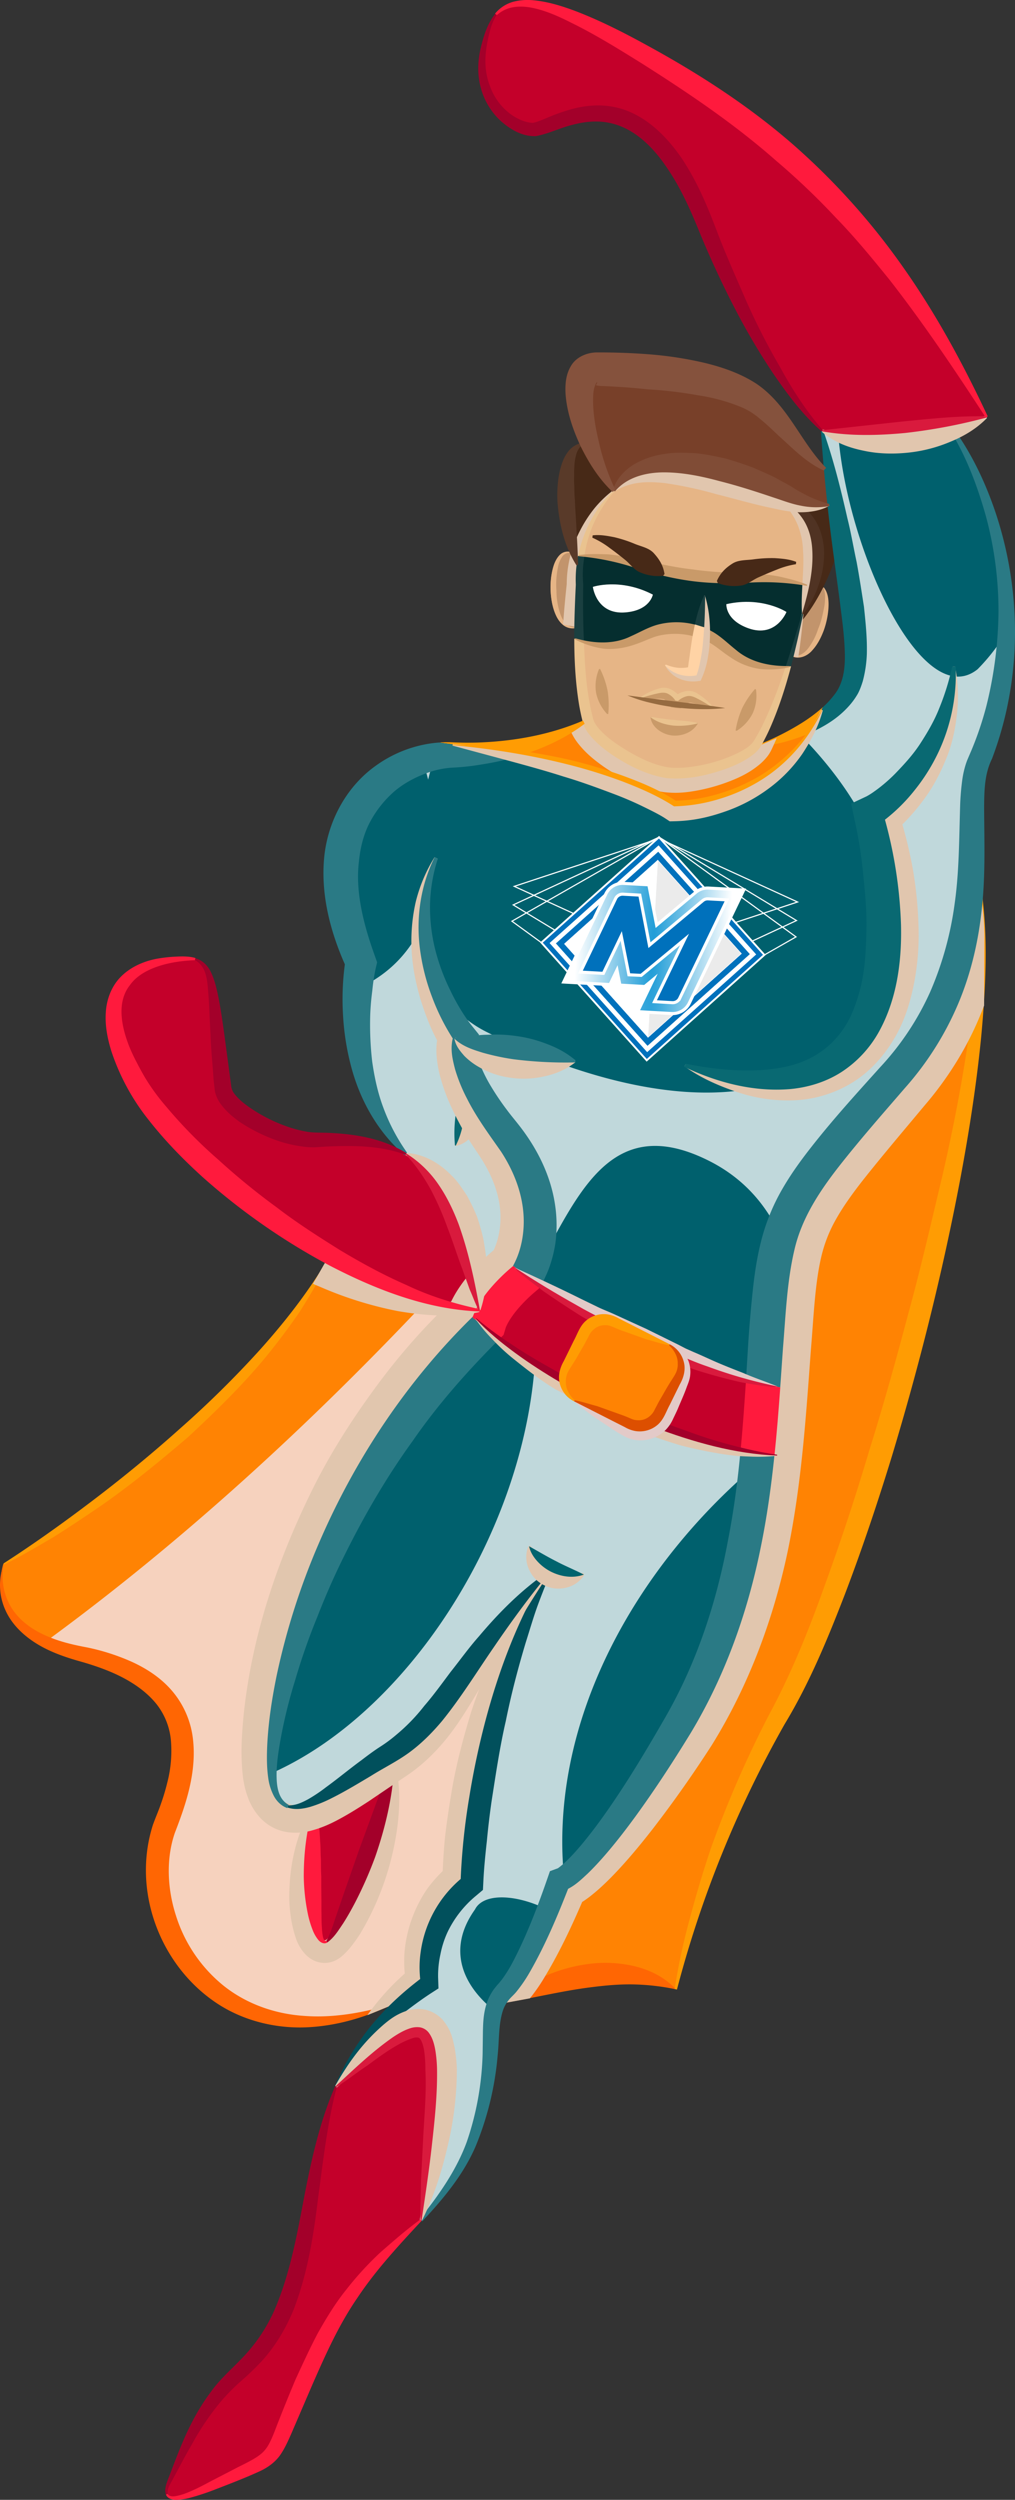 <svg xmlns="http://www.w3.org/2000/svg" xmlns:xlink="http://www.w3.org/1999/xlink" viewBox="0 0 986.76 2428.07"><rect x="0" y="0" width="986.76" height="2428.07" fill="#333333" stroke="none"/><defs><style>.cls-1{isolation:isolate;}.cls-2{fill:#c2946c;}.cls-3{fill:#472917;}.cls-4{fill:#052e2f;}.cls-5{fill:#784029;}.cls-41,.cls-6{fill:#fff;}.cls-7{fill:#e6b586;}.cls-8{fill:#ff8303;}.cls-9{fill:#f6d2be;}.cls-12,.cls-15,.cls-22,.cls-9{mix-blend-mode:multiply;}.cls-10{fill:#c4002a;}.cls-11{fill:#00606d;}.cls-12{fill:#c0d8db;}.cls-13{fill:#096972;}.cls-14{fill:#ff9c03;}.cls-16,.cls-22{fill:#e1c6ae;}.cls-17{fill:#a3002a;}.cls-18{fill:#ff1a3d;}.cls-19{fill:#ff6603;}.cls-20{fill:#c99a69;}.cls-21{fill:#eac38f;}.cls-23{fill:#1a3f40;}.cls-24{fill:#503323;}.cls-25{fill:#593a29;}.cls-26{fill:#ffd3a5;}.cls-27{fill:#966b40;}.cls-28{fill:#2a7a85;}.cls-29{fill:#01505c;}.cls-30{fill:#01646e;}.cls-31{fill:#d91a3d;}.cls-32{fill:#e3cac8;}.cls-33{fill:#804c36;}.cls-34{fill:#85523d;}.cls-35{fill:#dd4f00;}.cls-36,.cls-38,.cls-39{fill:none;stroke-miterlimit:22.93;}.cls-36,.cls-37,.cls-38,.cls-39,.cls-40,.cls-41,.cls-42,.cls-43,.cls-44{stroke:#fff;}.cls-36{stroke-width:1.11px;}.cls-37,.cls-40,.cls-44{fill:#0071bc;}.cls-37,.cls-40,.cls-41,.cls-42,.cls-43,.cls-44{stroke-miterlimit:10;}.cls-37{stroke-width:0.65px;}.cls-37,.cls-41,.cls-42{fill-rule:evenodd;}.cls-38{stroke-width:1.85px;}.cls-39{stroke-width:5.56px;}.cls-40,.cls-41,.cls-42{stroke-width:0.32px;}.cls-42{fill:#ebebeb;}.cls-43,.cls-44{stroke-width:3px;}.cls-43{fill:url(#radial-gradient);}</style><radialGradient id="radial-gradient" cx="861.48" cy="987.46" r="74.28" gradientTransform="translate(545.39 -8919.62) rotate(3.16) scale(1 10)" gradientUnits="userSpaceOnUse"><stop offset="0" stop-color="#1e9cd7"/><stop offset="1" stop-color="#fff"/></radialGradient></defs><title>meganicotine-hero-pose-1</title><g class="cls-1"><g id="Layer_1" data-name="Layer 1"><path class="cls-2" d="M1004.61,670.72c8.18-9.43,15.8-21.37,22.16-34.1,13.41,15.12-5.34,76-29.89,66.84,2.5-9.78,5-20.58,7.61-32.62Z" transform="translate(-226.62 -65.96)"/><path class="cls-2" d="M785.27,675.83c-30.91,4.9-30.12-81.25-4.2-73.3a86.44,86.44,0,0,0,6.25,12.27,100.42,100.42,0,0,0-.69,19C785.84,649.59,785.38,663.45,785.27,675.83Z" transform="translate(-226.62 -65.96)"/><path class="cls-3" d="M1026.77,636.62c-6.36,12.73-14,24.67-22.16,34.1.57-2.72,1.14-5.56,1.7-8.4a269.05,269.05,0,0,0,7.16-27.28c8.41-38.87,3.41-67.74-28.75-85.35,2.39.91,4.88,1.7,7.16,2.5,16.36,5.57,29.66,6.13,40.23,4.2,2.16,18.64,4.43,35.68,6.59,51.26A197,197,0,0,1,1026.77,636.62Z" transform="translate(-226.62 -65.96)"/><path class="cls-3" d="M781.07,602.53c-17.5-40.22-16.14-100.46,11.13-105.69,8.41,18.41,19.67,35.46,30.8,45.8a119.42,119.42,0,0,0-34.09,63.07c-.68,3.19-1.25,6.25-1.59,9.09A86.44,86.44,0,0,1,781.07,602.53Z" transform="translate(-226.62 -65.96)"/><path class="cls-4" d="M803,636s3.29,27.28,31.82,24.77c23.87-2,26.48-17.27,26.48-17.27C829.48,627,803,636,803,636Zm151.15,40.23c26.93,9.65,37.05-15.8,37.05-15.8s-23.3-15.46-58.42-7.61C932.78,652.77,931.53,668.11,954.15,676.18Zm-169,10.23c0-3.42,0-6.94.11-10.58.11-12.38.57-26.24,1.36-42.05a100.42,100.42,0,0,1,.69-19c.34-2.84.91-5.9,1.59-9.09,38.3,3.19,53.86,11.93,82.39,18.53a264.62,264.62,0,0,0,26.94,4.89c.22,0,.45.11.67.11,48.65,6.14,63.54-3.29,111.72,5.23l2.84.57a269.05,269.05,0,0,1-7.16,27.28c-.56,2.84-1.13,5.68-1.7,8.4l-.12.12c-2.61,12-5.11,22.84-7.61,32.62-.91,3.52-1.82,6.92-2.61,10.11l-.69-.11c-52.28.78-54.43-25.81-83.87-37.28a67.6,67.6,0,0,0-16.36-4.1c-.23,0-.46-.11-.68-.11-46.37-5.57-49.21,30.8-107.4,14.44Z" transform="translate(-226.62 -65.96)"/><path class="cls-5" d="M1028.36,521.62q1.71,18.23,3.75,34.77c-10.57,1.93-23.87,1.37-40.23-4.2-2.28-.8-4.77-1.59-7.16-2.5C932.1,531.39,854.82,504,823,542.64c-11.13-10.34-22.39-27.39-30.8-45.8-18.18-39.78-22.84-85.91,16.25-85.46,57.28.57,135.7,6.25,168.77,44.32,20.8,23.87,33.75,50.12,50.8,65.92Z" transform="translate(-226.62 -65.96)"/><path class="cls-6" d="M991.2,660.38s-10.12,25.45-37.05,15.8c-22.62-8.07-21.37-23.41-21.37-23.41C967.9,644.92,991.2,660.38,991.2,660.38Z" transform="translate(-226.62 -65.96)"/><path class="cls-6" d="M803,636s26.48-9,58.3,7.5c0,0-2.61,15.23-26.48,17.27C806.29,663.23,803,636,803,636Z" transform="translate(-226.62 -65.96)"/><path class="cls-7" d="M793.68,767.44c-4-15.68-8.3-38.19-8.52-81h.11c58.19,16.36,61-20,107.4-14.44.22,0,.45.11.68.11a67.6,67.6,0,0,1,16.36,4.1c29.44,11.47,31.59,38.06,83.87,37.28l.69.11c-11.14,41.36-21,61.94-28.87,76.14-10.57,19-63.3,34.55-91.26,30.91S799,788.46,793.68,767.44Z" transform="translate(-226.62 -65.96)"/><path class="cls-7" d="M1010.63,634.47c-48.18-8.52-63.07.91-111.72-5.23-.22,0-.45-.11-.67-.11a264.62,264.62,0,0,1-26.94-4.89c-28.53-6.6-44.09-15.34-82.39-18.53A119.42,119.42,0,0,1,823,542.64c31.82-38.64,109.1-11.25,161.72,7.05,32.16,17.61,37.16,46.48,28.75,85.35Z" transform="translate(-226.62 -65.96)"/><path class="cls-8" d="M888.58,1384.19a25.48,25.48,0,0,1-.46,22l-17.39,34.89a25.17,25.17,0,0,1-9.2,10.23h-.12a25.47,25.47,0,0,1-24.88,1.25l-52.17-26.15a24.69,24.69,0,0,1-13.75-18.74,25.49,25.49,0,0,1,2.39-15.46l17.38-34.88a25.36,25.36,0,0,1,14.78-12.73,25.67,25.67,0,0,1,19.43,1.36l52.17,26.14A25.88,25.88,0,0,1,888.58,1384.19Z" transform="translate(-226.62 -65.96)"/><path class="cls-8" d="M881.53,848.58S819,803.69,666.06,789.37c76.48,3.18,127.62-21.93,127.62-21.93,5.34,21,52.51,49.66,80.46,53.18s80.69-11.93,91.26-30.91c0,0,35.35-13.18,59.78-34.09C979.83,850.62,881.53,848.58,881.53,848.58Z" transform="translate(-226.62 -65.96)"/><path class="cls-8" d="M975.74,1479c2.39-22.61,4-44.77,5.57-66.13,1.14-16.83,2.16-33.31,3.41-49.1,8.52-114.78,12.61-121,120.92-245.36,54.55-62.62,69.78-129.22,73.76-185.48,27.27,190-105.58,659.15-185.82,796.09s-110.46,269.12-110.46,269.12c-68.07-39-162.52,10.79-166.83,13.07a31.64,31.64,0,0,1,6.13-7.73c23.42-22.38,54.1-104.55,54.1-104.55s31.82-10.68,114.67-144.45C948,1662.74,966.76,1567.05,975.74,1479Z" transform="translate(-226.62 -65.96)"/><path class="cls-8" d="M688.67,1346.47c-178.42,174.1-211.61,403.78-198.77,452.64,6.25,24.1,21.82,26.48,42.73,18.87-21,71.94-3,142,11.14,134s61.83-94.55,65-176.26c55.23-31.82,74.32-91.27,149-181.27C680.26,1723.31,676.06,1892,676.06,1892c-48.87,41.25-39.66,96.93-39.66,96.93a304.83,304.83,0,0,0-27.62,23.19c-175.24,69.66-258-85.58-221.16-175.81S398.53,1694,303,1671.71s-73.18-86.58-73.18-86.58,223-139.56,314-293.44c49.44,26.81,101.49,45.22,148.31,46.93A46.54,46.54,0,0,0,688.67,1346.47Z" transform="translate(-226.62 -65.96)"/><path class="cls-9" d="M608.78,1775.71c-3.18,81.71-51,168.3-65,176.26s-32.16-62-11.14-134c-20.91,7.61-36.48,5.23-42.73-18.87-12.84-48.86,20.35-278.54,198.77-452.64a46.54,46.54,0,0,1,3.41-7.85,248.65,248.65,0,0,1-52.11-8c-112.49,119.12-236,232.8-369.35,330.13a158.11,158.11,0,0,0,32.33,11c95.58,22.28,121.38,74.33,84.67,164.57s45.92,245.47,221.16,175.81a304.83,304.83,0,0,1,27.62-23.19s-9.21-55.68,39.66-96.93c0,0,4.2-168.66,81.71-297.53C683.1,1684.44,664,1743.89,608.78,1775.71Z" transform="translate(-226.62 -65.96)"/><path class="cls-10" d="M975.74,1479c-35-1.93-74.89-12.5-114.21-27.61a25.17,25.17,0,0,0,9.2-10.23l17.39-34.89a25.48,25.48,0,0,0,.46-22c30.11,12.17,61.93,22.73,92.73,28.65C979.72,1434.2,978.13,1456.36,975.74,1479Z" transform="translate(-226.62 -65.96)"/><path class="cls-10" d="M770.61,1407.72c-35.23-20.45-64.55-42.4-81.94-61.25a46.54,46.54,0,0,1,3.41-7.85c4.44-8.63,14.32-23.53,34.89-40.68,0,0,31.71,21.7,78.19,46.59v.12a25.36,25.36,0,0,0-14.78,12.73L773,1392.26A25.49,25.49,0,0,0,770.61,1407.72Z" transform="translate(-226.62 -65.96)"/><path class="cls-10" d="M608.78,1775.71c-3.18,81.71-51,168.3-65,176.26s-32.16-62-11.14-134C553.89,1810.14,580.82,1791.84,608.78,1775.71Z" transform="translate(-226.62 -65.96)"/><path class="cls-10" d="M552.75,2092.66c94.21-87.62,115.58-94.89,82.62,129.56-29.32,31.82-63.42,65.46-91.6,125.24-51,107.74-34.77,105.46-81.48,124.55s-85,34.67-72.28,2.84,25.57-72.72,61.59-106.71,52.17-62.27,69.1-155.81C528.89,2167.56,537.29,2128.12,552.75,2092.66Z" transform="translate(-226.62 -65.96)"/><path class="cls-10" d="M692.08,1338.62c-46.82-1.71-98.87-20.12-148.31-46.93-85.91-46.37-163.65-117.74-191.95-169.34C307.28,1041,338.41,1002,387.62,997.12s46,3.75,61.94,125.23c2,16.37,52.85,45,84.89,45,36.83,0,64.44,5.92,85.8,19.1.12,0,.12.12.23.23C659.35,1210.77,677.3,1258.84,692.08,1338.62Z" transform="translate(-226.62 -65.96)"/><path class="cls-10" d="M1148.71,479.12c-32.84,6.13-82.28,12.38-123.3,5.22,0,0-58.19-45.34-121.15-201.37s-136.27-82.85-161.72-86S682,161.93,694.81,111,732.54,37.71,892,133.29s235.94,216.61,293.33,337.65C1185.31,470.94,1170.64,475,1148.71,479.12Z" transform="translate(-226.62 -65.96)"/><path class="cls-11" d="M532.63,1818c-20.91,7.61-36.48,5.23-42.73-18.87-12.84-48.86,20.35-278.54,198.77-452.64,17.39,18.85,46.71,40.8,81.94,61.25a24.69,24.69,0,0,0,13.75,18.74l52.17,26.15a25.47,25.47,0,0,0,24.88-1.25h.12c39.32,15.11,79.21,25.68,114.21,27.61-9,88.08-27.73,183.77-84.55,275.48-82.85,133.77-114.67,144.45-114.67,144.45s-30.68,82.17-54.1,104.55a31.64,31.64,0,0,0-6.13,7.73l-.11.12c-13.08,21.82.45,53.4-24.1,124.89-12.27,35.91-33,60.46-56.71,86,33-224.45,11.59-217.18-82.62-129.56a239.54,239.54,0,0,1,56-80.57,304.83,304.83,0,0,1,27.62-23.19s-9.21-55.68,39.66-96.93c0,0,4.2-168.66,81.71-297.53-74.67,90-93.76,149.45-149,181.27C580.82,1791.84,553.89,1810.14,532.63,1818Z" transform="translate(-226.62 -65.96)"/><path class="cls-12" d="M974.18,1478.84c-34.63-2.15-73.9-12.59-112.65-27.48h-.12a25.47,25.47,0,0,1-24.88,1.25l-52.17-26.15a24.69,24.69,0,0,1-13.75-18.74c-8.44-4.91-16.53-9.9-24.21-14.9-12.89,166.8-125.89,339.39-258.16,396.49a69.1,69.1,0,0,0,1.66,9.8c6.25,24.1,21.82,26.48,42.73,18.87,21.26-7.84,48.19-26.14,76.15-42.27,55.23-31.82,74.32-91.27,149-181.27C680.26,1723.31,676.06,1892,676.06,1892c-48.87,41.25-39.66,96.93-39.66,96.93a304.83,304.83,0,0,0-27.62,23.19,239.54,239.54,0,0,0-56,80.57c94.21-87.62,115.58-94.89,82.62,129.56,23.76-25.57,44.44-50.12,56.71-86,20.72-60.34,14.36-92.22,19.72-113.83-35-25.54-51.69-62.25-23.47-101.76,8.92-17.84,45.86-14.6,77.83,4.1,5.11-12.11,8.75-21.56,9.92-24.66C755.56,1738.7,848.08,1579.78,974.18,1478.84Z" transform="translate(-226.62 -65.96)"/><path class="cls-11" d="M564.11,1002.11C503.66,864.6,589.68,786.18,666.06,789.37c153,14.32,215.47,59.21,215.47,59.21s98.3,2,143.65-93l.11-.11c9.77-8.19,17.73-17.74,21-28.19,7.27-23.19.56-61.49-7.62-119.67-2.16-15.58-4.43-32.62-6.59-51.26q-2-16.53-3.75-34.77c-1-11.94-2-24.32-2.95-37.28,41,7.16,90.46.91,123.3-5.22,48.19,63.07,91,197.06,36.6,330.7-9,21.94-2,67.51-5.91,122.86v.22c-4,56.26-19.21,122.86-73.76,185.48C997.33,1242.7,993.24,1249,984.72,1363.74c-1.25,15.79-2.27,32.27-3.41,49.1-30.8-5.92-62.62-16.48-92.73-28.65a25.88,25.88,0,0,0-11.82-12L824.59,1346a25.67,25.67,0,0,0-19.43-1.36v-.12c-46.48-24.89-78.19-46.59-78.19-46.59-20.57,17.15-30.45,32-34.89,40.68-14.78-79.78-32.73-127.85-71.6-151.94-.11-.11-.11-.23-.23-.23C543.77,1119.4,564.11,1002.11,564.11,1002.11Z" transform="translate(-226.62 -65.96)"/><path class="cls-12" d="M633.59,792.89a312,312,0,0,1,9.25,30.33c2.86-11.4,6.13-22.53,9.62-33.37A115.16,115.16,0,0,0,633.59,792.89Z" transform="translate(-226.62 -65.96)"/><path class="cls-12" d="M1210.44,670A188.62,188.62,0,0,1,1177,716c-53.52,42.81-127.16-115.94-135.56-229.51-5.45-.5-10.82-1.19-16-2.1.91,13,1.93,25.34,2.95,37.28q1.71,18.23,3.75,34.77c2.16,18.64,4.43,35.68,6.59,51.26,8.18,58.18,14.89,96.48,7.62,119.67-3.3,10.45-11.26,20-21,28.19l-.11.11a170.4,170.4,0,0,1-16.86,27.91c75.3,78.37,113.55,175.85,55,273.36-79.55,113.65-250,68.19-363.66,11.37-38.36-19.18-58.36-54.63-66.28-96.79-14.1,26.4-37,47.82-71.68,59.65-.91,39.1,5.82,109.13,58.51,155.33.12,0,.12.12.23.23,38.87,24.09,56.82,72.16,71.6,151.94,4.44-8.63,14.32-23.53,34.89-40.68,0,0,5.81,4,16,10.44,43.62-76.2,73.66-164.59,172.61-115.11,40.72,20.35,65.13,54,77.67,94.29,10.51-51.47,34.53-79.85,112.35-169.18,54.55-62.62,69.78-129.22,73.76-185.48v-.22c3.86-55.35-3.07-100.92,5.91-122.86A344.9,344.9,0,0,0,1210.44,670Z" transform="translate(-226.62 -65.96)"/><path class="cls-13" d="M1026.58,752.84a87,87,0,0,0,10.56-11.33c9.29-11.13,11.09-25.82,10.82-40.12s-2-28.83-3.9-43.23c-3.6-28.84-7.93-57.68-11.31-86.64s-6.15-58-8-87.08l2.27-.15c10,28.49,17,56.71,23.4,85,3.55,14.11,5.92,28.36,9,42.59,2.65,14.29,4.84,28.71,7.12,43.38,1.54,14.78,3.19,29.78,2.8,46a119,119,0,0,1-3.94,26.32c-1,3.28-3.07,9.47-5.57,13.46a69.58,69.58,0,0,1-8.56,11.39c-11.67,12.74-25.2,20.11-38.71,26.14Z" transform="translate(-226.62 -65.96)"/><path class="cls-14" d="M1012.61,778.62l-1.94.86c-14.45,5.64-29,9.9-44.28,11.27l-.8-2.14a252.49,252.49,0,0,0,38.81-19.42,154.49,154.49,0,0,0,22.18-16.35Z" transform="translate(-226.62 -65.96)"/><g class="cls-15"><path class="cls-16" d="M534.27,1818.25a240.35,240.35,0,0,0-8.45,82.24c1.11,13.71,3.16,27.64,8.29,40.17,2.51,5.78,7,13.46,11.14,7.93,4.65-4.51,8.49-10.44,12.14-16.21,14.6-23.42,25.8-49.06,34.65-75.32s14.81-53.64,16.14-81.37l2.27.09c6.86,28.47,4.79,58.44-1.43,86.79a270.19,270.19,0,0,1-32.39,81.88c-2.08,3.26-4.33,6.46-6.84,9.77a76.91,76.91,0,0,1-9.65,10.77l-2,1.72a29.33,29.33,0,0,1-2.87,2,24.4,24.4,0,0,1-25.09.65,29.08,29.08,0,0,1-6.56-5.09,42.35,42.35,0,0,1-9.2-15.27,113.39,113.39,0,0,1-5.48-24.35,128.16,128.16,0,0,1-.95-22.92c.86-30,8.59-59.34,24.15-84.08Z" transform="translate(-226.62 -65.96)"/></g><path class="cls-17" d="M543.85,1951.26c3.94-6.84,6.15-14.47,8.7-21.9l7.58-22.1,15.23-43.55,15.84-43.24c5.33-14.58,10.64-29.18,17.27-44.76l1.7.06c-1.06,32-8.33,63.52-18.77,93.69a387.53,387.53,0,0,1-19.29,43.89c-3.68,7.09-7.59,14.07-11.9,20.81-4.49,6.59-8.61,13.61-15.45,18.54Z" transform="translate(-226.62 -65.96)"/><path class="cls-18" d="M534,1818.17c2.48,13.1,3.26,24.85,3.85,36.4.58,5.79.3,11.43.75,17.09.08,5.63,0,11.23.36,16.8-.11,11.16.22,22.23.13,33.37.16,5.5,0,11.14.48,16.51a51.05,51.05,0,0,0,.84,7.81,14,14,0,0,0,.9,3.21,2.54,2.54,0,0,0,2.57,1.88l.84,1.48c-3.36,2.11-7.19-.54-8.9-2.85a34.67,34.67,0,0,1-4.72-8,95.51,95.51,0,0,1-5.27-17.35,194.94,194.94,0,0,1-3.9-35.86c0-24,3-48.17,10.43-71Z" transform="translate(-226.62 -65.96)"/><path class="cls-19" d="M230.29,1585.09a58.79,58.79,0,0,0,7.18,42c7.41,12.12,19.09,20.82,31.93,26.71,13,6.09,26.62,9.43,41.36,12.18a210.55,210.55,0,0,1,44.2,14.16c14.28,6.56,28.27,15.55,39.15,28.4a87.22,87.22,0,0,1,20,45.71c4.09,33.13-7,64.76-17.46,91.82-8.72,25.09-7.45,54.39,1.07,80.62a142.05,142.05,0,0,0,46.3,68c21.84,17.42,49.53,27.42,78.32,29.29,28.9,2.22,58.42-3.23,87-11.82-26.75,13.27-56.37,22.08-87.25,23-30.72.78-62.74-7.61-88.66-26.21-51.94-36.89-78.33-107.2-58.17-170.46,2.73-7.59,5.64-14.06,7.92-20.79a204.16,204.16,0,0,0,6.07-20.32,122.18,122.18,0,0,0,3.57-40.54,66.5,66.5,0,0,0-14-35.65c-8.16-10.21-19.26-18.53-31.62-25.16s-26-11.51-39.95-15.61c-14.26-3.92-29.55-8.85-43-16.77s-25.79-19.08-32.29-33.6A58.88,58.88,0,0,1,230.29,1585.09Z" transform="translate(-226.62 -65.96)"/><path class="cls-19" d="M716.71,2011.34c10.76-10.88,23.77-18.77,37.44-25a156.1,156.1,0,0,1,43.56-12.66,123.38,123.38,0,0,1,46.06,2.12c15.06,3.66,29.6,11,39.87,22.33a222.57,222.57,0,0,0-42.25-4.75c-13.64-.19-27.12,1.09-40.69,2.83C773.41,1999.64,746.45,2006.33,716.71,2011.34Z" transform="translate(-226.62 -65.96)"/><path class="cls-14" d="M544.79,1292c-7.35,16.62-16.87,32.25-26.58,47.7-10.24,15.09-21.29,29.64-32.78,43.81-23.22,28.19-49.45,53.62-76.09,78.38-27.7,23.6-55.8,46.69-85.67,67.36-15,10.24-30.09,20.28-45.45,29.92-15.73,9.1-31.21,18.53-47.63,26.4l-.6-1c30.3-19.53,59.66-40.56,88.36-62.39s56.58-44.76,83.44-68.8a970.32,970.32,0,0,0,77-75.81c24.09-26.79,46.47-55.25,65-86.21Z" transform="translate(-226.62 -65.96)"/><path class="cls-14" d="M882.53,1997.87a607.07,607.07,0,0,1,14.8-68.71q9-34,20.25-67.51A1049.29,1049.29,0,0,1,974,1732c21.72-40.22,38.69-82.06,54.21-125.61q23.64-64.81,43.4-131.33c13.83-44.07,26.24-88.61,38.06-133.29,12.3-44.58,22.54-89.64,33.31-134.61,10.36-45.05,19.17-90.45,25.69-136.15,7.46-45.62,12-91.66,10.16-138.13l2.25-.34c6.34,46.39,3.75,93.32-.49,139.64-4.54,46.4-11.72,92.48-20.29,138.27-17.33,91.56-40,182-67,271.25-13.7,44.52-28.52,88.72-45.11,132.28-16.75,43.4-34.62,86.81-58.84,126.76a1072.75,1072.75,0,0,0-104.62,257.67Z" transform="translate(-226.62 -65.96)"/><g class="cls-15"><path class="cls-16" d="M679.09,1122.13a31.1,31.1,0,0,1,11.31,15c2.09,5.24,2.27,10.55,1.83,15.88-1,5.24-2.6,10.53-6.23,15.23A26.55,26.55,0,0,1,670,1179l-1.52-.78a99.79,99.79,0,0,0,6.82-27.47c1.51-9.4,1.74-19,2-28.5Z" transform="translate(-226.62 -65.96)"/></g><path class="cls-13" d="M678.66,1122.16c1,19.1-.17,39.16-9,56.64l-.76-.4a132.3,132.3,0,0,1,.53-28.45c1.36-9,3.07-18,8.38-27.74Z" transform="translate(-226.62 -65.96)"/><path class="cls-20" d="M920.08,754c-3.57-.54-6.65-1.7-10-2.38L901,749c-3.19-.81-4.4-.8-5.37-.15a16.77,16.77,0,0,0-4.92,3.06L888.63,754l-4-.28a18.63,18.63,0,0,1-2-.26l-3.9-.68-1.52-2.72a17,17,0,0,0-4-4.2,9.44,9.44,0,0,0-1.47-.95,9.91,9.91,0,0,1-1.75-.2,18.3,18.3,0,0,0-2-.08l-9.45.24c-3.38-.19-6.66.15-10.23-.24l-.3-.8a135.84,135.84,0,0,1,18.76-5.7c3.13-.69,6.84-1,10,.61a21,21,0,0,1,7.55,6.7l-.6-.38,2,.25-.67.21a20.93,20.93,0,0,1,9-4.54c3.48-.83,7,.48,9.82,2a136.27,136.27,0,0,1,16.69,10.3Z" transform="translate(-226.62 -65.96)"/><path class="cls-21" d="M920.16,753.85a137.14,137.14,0,0,0-16.73-9.93c-2.9-1.41-6-2.5-9.12-1.7a19.76,19.76,0,0,0-8.31,4.39l-.21.16-.24,0-2-.26-.24,0-.16-.22a19.74,19.74,0,0,0-6.92-6.34c-2.79-1.56-6.07-1.3-9.24-.69a136,136,0,0,0-18.71,5.33l-.2-.53a61.91,61.91,0,0,1,18.11-9.06l2.65-.74a14.75,14.75,0,0,1,2.89-.36,15.57,15.57,0,0,1,6.78,1.45,24.8,24.8,0,0,1,9.35,7.87l-3.59-2.26a16.23,16.23,0,0,1,2,.25l-4,1.26a24.9,24.9,0,0,1,11.06-5.21,15.84,15.84,0,0,1,12,2.78,61.83,61.83,0,0,1,15.19,13.41Z" transform="translate(-226.62 -65.96)"/><path class="cls-7" d="M781.59,602.81c-4.18-.17-7.25,1.6-8.9,4.62a25.88,25.88,0,0,0-3.7,9.93,80.14,80.14,0,0,0-1.4,22.35,70.84,70.84,0,0,0,3.53,21.94c2.25,6.75,6.25,13.24,14.66,13.89l.09.56a14.53,14.53,0,0,1-11.56-2.91,26,26,0,0,1-7.2-9.71c-3.37-7.39-4.74-15.49-5.19-23.52A72.31,72.31,0,0,1,764.76,616a28,28,0,0,1,5.74-10.64,10.54,10.54,0,0,1,11.23-3.13Z" transform="translate(-226.62 -65.96)"/><path class="cls-7" d="M1027.42,636.38c4.77,5.88,5,13.91,4.56,21a80.51,80.51,0,0,1-4.68,21.38c-2.62,6.8-6,13.45-11,18.87-4.65,5.51-12.88,9.18-19.87,5.73l.23-.51c7.55,1.1,12.68-3,16.41-8.21a63.64,63.64,0,0,0,8.94-17.86c2.75-6.27,4.25-13,5.58-19.74a46,46,0,0,0,1.09-10.17,21.25,21.25,0,0,0-1.69-10.18Z" transform="translate(-226.62 -65.96)"/><path class="cls-22" d="M963.8,790.62a26.91,26.91,0,0,1-6.69,6.86c-7.58,5.79-16.51,9.82-25.55,13.12-18.14,6.24-37.74,10.49-56.67,8.56-18.93-3.08-36.58-12.35-52.51-23-7.9-5.49-15.48-11.65-21.31-19.13a29.18,29.18,0,0,1-5.59-11l-15.11,6.86a35.32,35.32,0,0,0,2.16,5.51,54.58,54.58,0,0,0,5.34,8.67c7.63,9.94,16.09,16.74,24.85,23a159.28,159.28,0,0,0,27.85,15.67c9.7,4.27,20.3,8.08,31.83,9.64,12.93,1.47,23.12.11,33.77-1.93a176.91,176.91,0,0,0,30.46-8.9c9.92-3.88,19.62-8.63,28.82-16.43a53.16,53.16,0,0,0,6.73-6.89,31.75,31.75,0,0,0,3.08-4.5l.44-.8a11.4,11.4,0,0,0,.73-1.37l.83-1.72c1.55-3.26,3-6.58,4.45-9.92Z" transform="translate(-226.62 -65.96)"/><path class="cls-22" d="M1002.72,704.4c2.15-13.94,3.7-27.92,5-41.9l-1.66-.35c-3,13.68-6.07,27.4-9.53,41Z" transform="translate(-226.62 -65.96)"/><path class="cls-22" d="M787.09,675c.14-13.72.66-27.43,1.25-41.1v-.17a120.13,120.13,0,0,1,35.77-90.49L822.92,542A108.3,108.3,0,0,0,804.27,560a127,127,0,0,0-14.19,22.21,121.07,121.07,0,0,0-9.36,25.08,113.69,113.69,0,0,0-3.14,27.51l0-1.43c-1.4,13-2.62,26-3.52,39.17Z" transform="translate(-226.62 -65.96)"/><path class="cls-23" d="M995.66,713.1c4.44-16.77,8.17-33.74,11.77-50.65l-1.11-.25c-5.16,17.13-10.25,34.33-15.87,51.23Z" transform="translate(-226.62 -65.96)"/><path class="cls-21" d="M990.45,713.43c-6.63,20-14,39.49-23.05,58-2.15,4.22-4.43,8.34-6.84,12.41l-.92,1.52c-.06.1-.49.84-.26.42l-.52.75a9.94,9.94,0,0,1-1.57,1.88,32,32,0,0,1-4.4,3.73c-6.81,4.7-15.33,8.35-23.9,11.45a156.12,156.12,0,0,1-26.76,6.68c-8.9,1.42-18.51,2-26.12,1-16.84-2.79-33.89-12-48.92-22-7.48-5.06-14.65-10.88-19.61-17.13a30.32,30.32,0,0,1-3-4.54,19.69,19.69,0,0,1-1.69-5c-1.15-4.48-2.19-9.07-3-13.65-3.52-18.4-4.72-37.55-5.41-56.75-.06-1.18-.11-2.37-.17-3.57l-9.39-2.51c0,21.62,1.19,43.22,4.72,64.64.84,4.83,1.85,9.62,3,14.38a32.26,32.26,0,0,0,6.35,13.5c6.09,7.89,13.8,14.18,21.82,19.83,16.22,10.91,34.12,20.1,53.71,23.25,19.86,1.9,39.39-2.55,57.85-9,9.18-3.4,18.23-7.52,26.1-13.58A32,32,0,0,0,968,787.8c2.32-4.29,4.52-8.68,6.56-13.13,8.91-19.89,15.57-40.58,21.13-61.57Z" transform="translate(-226.62 -65.96)"/><path class="cls-23" d="M788.61,605.89a114.91,114.91,0,0,0-2.19,28v-.13c-.83,17.39-1.56,34.86-1.53,52.33l9.39,2.51c-.83-18-.94-36.24-.67-54.45v-.68l0-.27a102.23,102.23,0,0,1,.66-23.6c.15-1.12.3-2.24.47-3.36Z" transform="translate(-226.62 -65.96)"/><path class="cls-21" d="M794.72,606.27a122.32,122.32,0,0,1,4.72-20.4c5-15.57,13.55-30,24.47-42.83l-.8-.82a120.46,120.46,0,0,0-28,41.93,129.59,129.59,0,0,0-6.46,21.74Z" transform="translate(-226.62 -65.96)"/><g class="cls-15"><path class="cls-16" d="M985.54,549.19c9.3,4.95,17.89,11.84,23.71,20.87s8.73,19.68,9.39,30.28c.78,21.41-5,42.12-11.22,62.15l-1.09-.33c-.72-11.22,0-21.74.55-31.93s1.14-20,.43-29.25a73.1,73.1,0,0,0-5.6-26.1c-3.58-8.28-9.45-16.16-16.73-24.71Z" transform="translate(-226.62 -65.96)"/></g><path class="cls-24" d="M985.54,549.19a46.62,46.62,0,0,1,29.82,16.95c8,9.48,11.6,22,12.36,33.69a92.16,92.16,0,0,1-5,33.5,96.58,96.58,0,0,1-15.31,29.16l-1.09-.33c5.88-20.08,11.2-40.83,10-61.7-.48-10.33-3-20.73-8.56-29.48s-13.7-15.72-22.84-20.81Z" transform="translate(-226.62 -65.96)"/><path class="cls-25" d="M792.94,497.69c-4.84,4.42-5.91,8.32-6.88,12.79-1,4.16-1.07,8.76-1.31,13.25.16,4.62-.26,9.19.19,14,.06,4.72.15,9.51.62,14.33.26,9.7,1.2,19.49,1.57,29.66.65,10.18,1.13,20.44,1.52,32.67l-1.46.89c-11.86-18.56-17-40.58-18.64-62.32-.43-10.94.18-22,3.1-32.73,1.52-5.29,3.52-10.6,6.93-15.13a22.47,22.47,0,0,1,13.91-9Z" transform="translate(-226.62 -65.96)"/><path class="cls-20" d="M1011.1,635a245.17,245.17,0,0,0-55.84-3.15c-18.69,1-37.62.94-56.27-1.53s-37-7.05-54.81-12.8a240.66,240.66,0,0,0-54.79-11.25l.1-1.13c9.54-1.37,19.1-1.09,28.81-.73a278.49,278.49,0,0,1,28.43,4.67c18.45,4,35.57,8,53.71,10,18,2.62,35.64,3.17,54.51,3.84a200.12,200.12,0,0,1,28.68,2.9c9.46,2.16,18.81,4.32,27.66,8.1Z" transform="translate(-226.62 -65.96)"/><path class="cls-20" d="M994.14,714a86.18,86.18,0,0,1-29,1.67,66.15,66.15,0,0,1-28.31-11.24c-8.47-5.49-15-11.63-22.05-15.16a70.6,70.6,0,0,0-46.21-6.21c-7.73,1.51-15.46,5.9-25.09,9-9.46,3.31-20.23,5-30.19,3.94a86.55,86.55,0,0,1-27.65-9l.32-1.08c17.67,5.07,37.21,6.33,54-2,8.42-3.7,16.53-8.56,25.67-11.14a71.76,71.76,0,0,1,54.66,7.3c8.13,4.89,14.78,11.58,22,17.26,14.25,12.13,33.4,15.92,51.83,15.52Z" transform="translate(-226.62 -65.96)"/><path class="cls-3" d="M923.56,630.2c3.7-8.4,9.24-13.13,15.15-16.86s13.42-3.15,20.26-4.07a128.65,128.65,0,0,1,20.91-1.2c7,.46,14.2,1,20.79,3.64l-.28,2.26a83.1,83.1,0,0,0-18.73,5.32c-6,2.32-11.93,4.88-17.8,7.5s-11,7.42-17.55,8a44.45,44.45,0,0,1-21.84-2.49Z" transform="translate(-226.62 -65.96)"/><path class="cls-3" d="M871.24,625.28a44.44,44.44,0,0,1-21.75-3.16c-6.21-2.21-9.91-8.13-14.93-12.2s-10.08-8-15.31-11.79a84,84,0,0,0-16.75-9.92l.29-2.26c7.06-.86,14.13.44,21.05,1.79a128.69,128.69,0,0,1,19.91,6.49c6.38,2.64,13.82,3.85,18.55,9.11s8.92,11.1,10.35,20.16Z" transform="translate(-226.62 -65.96)"/><g class="cls-15"><path class="cls-16" d="M912,644.47a113.34,113.34,0,0,1,4,19.57,138,138,0,0,1,.84,19.71,136.14,136.14,0,0,1-1.86,19.76,83.67,83.67,0,0,1-5.72,20.25l-1.49,3.43-3.06.42a33.5,33.5,0,0,1-9.87-.21,32.28,32.28,0,0,1-8.93-2.82,25.38,25.38,0,0,1-7.47-5.31,22.92,22.92,0,0,1-5.13-7.08l.63-.58c7.24,7.91,18.79,11,29.07,8.92l-.46.38c2-5.93,3.13-12.38,4.12-18.7s1.78-12.74,2.38-19.15c1.23-12.83,1.84-25.72,2.15-38.61Z" transform="translate(-226.62 -65.96)"/></g><path class="cls-23" d="M911.22,675.28c.61-10.26.86-20.54.91-30.81l-1.13,0a139,139,0,0,0-8.78,28Z" transform="translate(-226.62 -65.96)"/><path class="cls-26" d="M902.22,672.47c-.71,3.27-1.34,6.55-2,9.81-1.12,6.22-2,12.4-2.85,18.49-.35,3.06-.82,6.07-1.3,9-.12,1.38-.34,3-.56,4.37l-.12,0a42.39,42.39,0,0,1-6.64.55c-4.61.06-9.36-1.06-14.82-3.23l-.83.78c7.37,8.3,19.23,11.82,30.17,9.77l.46-.09.16-.43c2.29-6.3,3.44-12.62,4.57-19s1.63-12.85,2.17-19.3c.2-2.64.39-5.28.54-7.92Z" transform="translate(-226.62 -65.96)"/><path class="cls-27" d="M836.63,741.39c16,2.11,31.68,4.16,47.48,6,15.79,2,31.58,3.64,47.52,6.27-16.06,1.82-32.22,1.22-48.21-.63a211,211,0,0,1-23.77-4.28A130.82,130.82,0,0,1,836.63,741.39Z" transform="translate(-226.62 -65.96)"/><path class="cls-20" d="M859.77,762.05c6.28,4.39,14.1,6.4,21.73,7a71.38,71.38,0,0,0,23.15-1.25l.25,1.11a22.92,22.92,0,0,1-11.08,9.36,28.4,28.4,0,0,1-13.44,2.08,27.45,27.45,0,0,1-13.07-4.89c-3.87-2.77-7.38-6.78-8.27-12.55Z" transform="translate(-226.62 -65.96)"/><path class="cls-21" d="M859.59,762.26c4.22.69,7.89,1.29,11.55,1.72s7.12,1.13,10.74,1.11c3.56.75,7.19.68,10.94,1.16a97,97,0,0,1,11.89,1.83l.13.56a72.65,72.65,0,0,1-23.51,2.09c-7.85-.89-15.72-3.21-22.11-8Z" transform="translate(-226.62 -65.96)"/><path class="cls-20" d="M961.6,735.83a42.4,42.4,0,0,1-.18,13,40.67,40.67,0,0,1-3,9.86,42.65,42.65,0,0,1-15.54,17.07l-1.12-.2a87.6,87.6,0,0,1,6.37-21.7,84.65,84.65,0,0,1,12.59-18.78Z" transform="translate(-226.62 -65.96)"/><path class="cls-20" d="M809.92,715.52a84.2,84.2,0,0,1,7.39,21.39,86.37,86.37,0,0,1,.62,22.59l-1.13-.09a42.27,42.27,0,0,1-7.36-10.74,41.67,41.67,0,0,1-3.3-9.72,40.77,40.77,0,0,1-.37-10.31A43,43,0,0,1,808.91,716Z" transform="translate(-226.62 -65.96)"/><path class="cls-14" d="M653.58,787.16a113.75,113.75,0,0,1,13.31-.18q12.95.6,25.89.15c34.39-1.35,69.12-7.67,100.71-21.26l1.49,3.07C780.51,780,764.14,788.3,747.05,794.8q-4.78,1.76-9.64,3.38Z" transform="translate(-226.62 -65.96)"/><path class="cls-28" d="M737.41,798.18q-8.2,2.75-16.59,5.07c-8.93,2.21-18,4-27.17,5.42a230.19,230.19,0,0,1-27.75,2.92,88.85,88.85,0,0,0-20.41,3.84C632.42,819.77,620.13,826,610,834.62a105,105,0,0,0-24.13,30.67c-6,11.62-9.11,24.68-10.41,38.37-3.17,27.54,3.86,57.7,14.42,87.48l3.38,9.54-1.47,6.19a187.71,187.71,0,0,0-3.22,21.3c-1,7.54-1.7,15.17-2,22.83a312,312,0,0,0,1.88,46c2.18,15.21,5.4,30.47,11,45.24a187.31,187.31,0,0,0,22.84,43.2L620,1188c-25.82-22.12-43.19-53-51.87-85.61a246.08,246.08,0,0,1-8-50A257.93,257.93,0,0,1,562,1001.7l.2,1.61c-14.2-31.91-23.55-67.1-20.57-102.75,2.91-35.42,21-70,50.18-90.76a121.33,121.33,0,0,1,48.6-20.94,117.4,117.4,0,0,1,13.22-1.7Z" transform="translate(-226.62 -65.96)"/><path class="cls-22" d="M611.92,2011.8a297.4,297.4,0,0,1,26-21.52l.77-.57-.11-1a108,108,0,0,1,7.79-52.42,110.53,110.53,0,0,1,31.6-42.6l.71-.59.05-1a798,798,0,0,1,8.27-79.86,770.13,770.13,0,0,1,16.27-78.72C717,1681.74,736.41,1631.11,765,1585.7l-1.92-1.22A255.23,255.23,0,0,0,738,1617c-7.59,11.43-15.12,23.06-21.4,35.32-12.94,24.37-23.13,50.09-31.86,76.25-8,26.36-15.17,53-19.49,80.24q-3.48,20.36-5.93,40.89c-1.1,11.17-1.83,22.16-2.3,33.59a137.37,137.37,0,0,0-14.83,16.91,129.44,129.44,0,0,0-22.05,59.06,120.16,120.16,0,0,0,0,23.61,217.46,217.46,0,0,0-18.24,17.94,250,250,0,0,0-18.15,22.47Z" transform="translate(-226.62 -65.96)"/><path class="cls-29" d="M552.18,2092.18a244.72,244.72,0,0,1,34.72-58c14.22-17.6,31-33,49-46.63l-.65,1.61a103.11,103.11,0,0,1,.41-27.7,113.22,113.22,0,0,1,39.57-71.1l-.76,1.56a640.37,640.37,0,0,1,8.37-80.42,771.11,771.11,0,0,1,17-79c14.18-51.9,34.14-102.65,63.28-148.09l1.92,1.22c-5.15,12.6-10.22,25-14.88,37.48s-8.32,25.32-12.33,37.88c-7.62,25.29-14.28,50.73-19.46,76.48-5.91,25.56-9.7,51.56-13.76,77.44q-2.82,19.47-4.65,39c-1.43,12.87-2.79,26.28-3.38,38.52l-.45,9.19-6.63,5.58a104.2,104.2,0,0,0-27.72,35.26,93.66,93.66,0,0,0-7,21.76,96.27,96.27,0,0,0-2.26,22.07l.38,11-6.54,4.2c-9,5.82-17.61,12.19-26.18,18.67a290.12,290.12,0,0,0-24.26,21.28,224.65,224.65,0,0,0-22.1,24.23c-6.7,8.81-13.23,17.75-19.53,27.34Z" transform="translate(-226.62 -65.96)"/><path class="cls-17" d="M387.92,2488.85c-1.57-4.81.16-9.6,1.67-13.85l4.91-12.73c3.25-8.5,6.54-17,10.16-25.4,7.2-16.75,15.86-33,26.93-47.67,10.7-15.06,25.44-26.42,37.05-40.15a158.45,158.45,0,0,0,27.62-46.19c13.4-33.66,19.74-69.73,26.53-105.43,7-35.7,15-71.57,29.65-105.12l1.56.68c-9.2,35.54-13.12,71.09-18,106.92-4.4,36-9.93,73-23.89,109.32-7.38,18-17.91,35.81-31.27,50.33a272.31,272.31,0,0,1-20.67,19.78,219.45,219.45,0,0,0-17.83,18,256.36,256.36,0,0,0-29.36,43.15c-4.56,7.73-8.86,15.73-13.15,23.83l-6.51,12.12c-2.11,3.75-4.34,7.7-3.72,11.91Z" transform="translate(-226.62 -65.96)"/><path class="cls-18" d="M636.57,2222.87c-22.09,23.81-44.29,47.63-62.28,74.63-18.45,26.7-31.65,56.46-44.66,86.18l-19.25,44.77c-3.29,7.44-6.51,15-11.25,21.9s-11.87,12.06-19.23,15.56c-14.89,6.88-30,12.58-45.22,18.49a235.75,235.75,0,0,1-23.26,7.6,60.59,60.59,0,0,1-12.2,2c-3.88.18-9.35-.41-11.28-5.1l1.59-.64c2.11,3.09,6,2.6,9.55,1.81a61.21,61.21,0,0,0,10.93-3.53c7.27-3,14.39-6.73,21.49-10.55l21.55-11.14c7.21-3.85,14.63-7.16,20.87-10.94,6.47-3.91,9.95-7.17,13-12.06,3.11-5.09,6-12.38,8.76-19.74,5.78-14.82,12-30.19,18.38-45.3,6.93-15,13.61-29.6,21.5-44.6,8.29-14.67,17.06-29.17,27.65-42.29a309.77,309.77,0,0,1,33.88-36.85c12.59-10.9,24.82-21.69,38.25-31.37Z" transform="translate(-226.62 -65.96)"/><path class="cls-22" d="M1178,922.66c-.38,7.75-1,15.48-1.79,23.21-3.27,31.86-10.56,63.36-23.12,92.77-23.84,60.23-75,102.89-114.12,154.28-20,25.13-39,53.15-46.42,85.51-7.57,32-9,64.39-11.53,96.53-4.27,64.36-8,128.79-20.64,191.86-12.36,63-33.89,124.42-66.88,179.55-16.68,27.47-34.2,54.58-53,80.64-9.43,13-19.22,25.78-29.67,37.94-5.24,6.06-10.65,12-16.36,17.51-5.61,5.36-12,11.17-18.16,14.21l-1.12.56-.33.85c-10.74,27.85-22.4,55.64-37.16,81.5a136.1,136.1,0,0,1-12.43,18.29c-2.26,2.84-5,5-7.65,8.35a37,37,0,0,0-3.8,5.87l27.93-5.16a167.48,167.48,0,0,0,12.51-17.64c15.33-25,27.11-50,38.35-76l1.16-.71c2.27-1.5,4.29-3,6.21-4.44,3.84-3,7.3-5.93,10.61-8.95,6.6-6,12.62-12.18,18.41-18.44,11.55-12.55,22.13-25.45,32.33-38.55,20.33-26.38,39-52.87,57.07-80.91,35.9-57.67,60-122.42,73.89-188,13.69-65.75,17.89-132,22.63-195.88,2.69-31.76,3.87-64.36,10.16-90.88a136.06,136.06,0,0,1,14.67-37c6.79-12,15.54-24.11,25-36.27,19.13-24.23,40.06-48.79,60.67-73.49,22.49-26.12,41.85-56.89,54.92-89.54,1-2.49,2-5,3-7.5,0,0,.15-51,.28-65.66C1183.81,950,1178,922.66,1178,922.66Z" transform="translate(-226.62 -65.96)"/><path class="cls-28" d="M979.49,1479.63c-3.08,29.61-7.14,59.13-13.13,88.38-12.69,63.46-34.67,125.52-68.21,181.13-16.9,27.59-34.52,54.66-53.56,80.84-9.54,13.06-19.43,25.89-30.07,38.15-5.32,6.12-10.84,12.1-16.72,17.76-6.1,5.6-11.61,11.16-20,15.23l1.45-1.4c-10.94,28.06-22.67,55.81-37.78,82.07a140.4,140.4,0,0,1-12.93,18.86c-2.45,3-5.62,5.58-7.59,8.21a33.15,33.15,0,0,0-5.16,9.2c-4.66,13.57-3.74,29.09-5.34,44a297.77,297.77,0,0,1-21.11,87.82c-11.92,28.1-31.7,51.73-52.16,73.57l-2.51-2.31c18.94-23.34,36-48,45.83-75.05a286.15,286.15,0,0,0,15.32-85.25l.29-22.43c.23-7.78.41-16.45,3.56-26.36a50.82,50.82,0,0,1,7.31-14.27l2.76-3.44,2.25-2.51,2.49-3.07a127.35,127.35,0,0,0,10.42-16.67c13.1-24.79,23.94-52.92,33.41-80.18l2.95-8.49,9.47-3.49-1.5.54c-.11,0-.11,0-.1,0l.34-.24,1.34-1c1-.8,2.23-1.79,3.43-2.85,2.42-2.14,4.94-4.6,7.42-7.18,5-5.2,9.89-10.92,14.66-16.84,9.56-11.86,18.66-24.55,27.43-37.53,17.51-25.87,33.94-53.54,49.5-80.58,30.61-53.07,50-111.8,61.2-172.65,5.79-29.41,9.58-59.3,12.41-89.64Z" transform="translate(-226.62 -65.96)"/><path class="cls-18" d="M946.88,1472c2-21.6,3.54-43.43,5-65.48l33.3,6.93c-1.59,22.08-3.34,44.16-5.64,66.21Z" transform="translate(-226.62 -65.96)"/><path class="cls-28" d="M951.83,1406.49c.71-11.1,1.38-22.25,2.08-33.46,1-16.28,2.36-32.34,4.05-49s3.9-33.91,8.45-52a197.5,197.5,0,0,1,21.45-52.38c9.34-16,19.79-29.88,30.25-43.07,20.94-26.35,42.72-50.17,64.35-74.21a268.07,268.07,0,0,0,48.48-73,322.4,322.4,0,0,0,23.76-85.59c4.31-30.21,4.33-61,5.31-94.37a244.59,244.59,0,0,1,2.18-26.47,90.65,90.65,0,0,1,3.56-15.36l.82-2.35.57-1.41,1.36-3.2,2.26-5.24A321.07,321.07,0,0,0,1185.48,752a394.22,394.22,0,0,0,11.86-91.49,354.72,354.72,0,0,0-12.2-93c-8.52-30.31-19.82-60.41-37.31-87.39l2.72-2c19.7,25.89,33.82,55.59,44.12,86.28a367.81,367.81,0,0,1,18.14,95.29,352.45,352.45,0,0,1-7.84,96.72A342.2,342.2,0,0,1,1191,803c-7.23,14.64-7.47,30.31-7.64,46.51.13,32.1,1.36,64.61-2,96.92-3.19,32.27-10.48,64.37-23.18,94.38a298.5,298.5,0,0,1-52,82.14c-21.07,24.39-42.39,48.63-62.29,73.83S1006,1248.87,998.92,1280c-7.28,30.93-8.46,63.38-11.12,95.45-.89,12.65-1.75,25.31-2.67,38Z" transform="translate(-226.62 -65.96)"/><g class="cls-15"><path class="cls-16" d="M759.62,1595.58c-20.61,30.92-39.17,62.53-57.52,94.61-9.35,16-18.59,32.19-29.42,48.23s-24,31.66-40.4,44.7c-4.06,3.28-8.36,6.29-12.74,9.18l-11.34,7.57-23,15.57c-7.91,5.14-16,10.31-24.85,15.26s-18.24,9.83-30.76,13.23a59,59,0,0,1-22.89,1.68,45.41,45.41,0,0,1-26.37-13.24,58.73,58.73,0,0,1-12.78-20.81c-.59-1.6-1.16-3.23-1.62-4.78l-.75-2.65-.47-1.74c-.9-4-1.41-6.9-1.81-9.75-2.69-22.58-1.21-41.86.64-61.63,8.29-78,33.5-151.5,67.87-220.48,17.24-34.48,38.2-67,61.08-98.07s48.51-60.14,76.86-86.31l-7.54,12.76a44.05,44.05,0,0,1,1.53-4.41l1.24-2.9c.82-1.82,1.65-3.48,2.5-5.09,1.7-3.19,3.47-6.12,5.3-8.92a146.49,146.49,0,0,1,11.68-15.37,199.92,199.92,0,0,1,26.23-25l-5.36,6c-.49.84.28-.39.5-.81l1.07-2.06c.73-1.49,1.41-3.11,2-4.78a67.82,67.82,0,0,0,3-10.55,80.4,80.4,0,0,0,1.47-22.77c-1.19-15.63-6.94-31.73-16-46.91-4.17-7.16-10.66-15.93-16.34-25.32a299.11,299.11,0,0,1-15.31-28.89,182.1,182.1,0,0,1-11.43-32.08,107.88,107.88,0,0,1-2.85-18.12,73.39,73.39,0,0,1,0-10,53.8,53.8,0,0,1,.7-5.56l.67-3.1a31.36,31.36,0,0,1,1.51-4.6l1.74,16c-9.18-15.37-14.77-30-19.79-45.68-4.72-15.57-8.08-31.58-9-47.81a171.45,171.45,0,0,1,3.89-48.11,150.85,150.85,0,0,1,18.33-43.54l3.07,1.51c-13.47,27.23-17.6,58.52-13.28,88.5a200.07,200.07,0,0,0,11.49,43.93A207.63,207.63,0,0,0,671,1072.9l.57.84-.34,1.23c-2.32,8.56-.34,19.17,2.32,28.46a156.48,156.48,0,0,0,11.48,27.6c9.19,18,21.17,33.87,33,50.64,11.27,17.1,19.66,36.54,22.36,57.15s-.12,42-10.6,60.66l-.17.3-.38.32a169.9,169.9,0,0,0-21.77,21.64,116.32,116.32,0,0,0-9,12.32,64.4,64.4,0,0,0-6.54,13.22l-.26.81-.51.5c-52.6,51.51-96.17,112-129.69,177.39s-58,136-68,208.83c-2.25,18.15-3.81,36.63-2.08,54.62.88,8.66,3.35,17.94,8.91,24,5.54,6.28,14.83,6.84,23.34,4.76,17.31-4.36,33.32-14.24,49.16-23.42l23.78-14.26c8-4.82,16.12-9.07,23.42-14.42,29.83-21.36,49.8-53.41,70.77-83.57,20.74-30.58,42.4-60.71,66.16-89.09Z" transform="translate(-226.62 -65.96)"/></g><path class="cls-28" d="M712.19,1366.53l-1.73,1.75c-30.08,30.18-58.48,62.24-82.81,97.51-25.14,34.68-46.81,71.94-66,110.61-9.68,19.31-18.4,39.16-26.28,59.37a623,623,0,0,0-21.62,61.54,482.11,482.11,0,0,0-15.31,63.49c-1.81,10.68-3.17,21.54-2.9,31.93.28,10,2.23,21.19,11.71,26.23l-1.23,3.17c-5.7-1.89-10.38-6.55-13.11-11.69a52.12,52.12,0,0,1-5.36-16.43c-1.72-11.31-1.62-22.62-1.09-33.85,1.16-22.48,4.61-44.72,9.11-66.68a677.88,677.88,0,0,1,40.8-128c35.4-82.39,86.13-158.58,150.55-221.33l-.88,1.48Z" transform="translate(-226.62 -65.96)"/><path class="cls-18" d="M686,1345.61a67.84,67.84,0,0,1,7.35-14.82,122.77,122.77,0,0,1,9.51-12.92,176.84,176.84,0,0,1,22.68-22.29l27,18.59-2.12,3.42-3.8,3.25a142.71,142.71,0,0,0-18.11,18.33,87.88,87.88,0,0,0-6.75,9.47c-.94,1.55-1.77,3.06-2.44,4.43l-.83,1.84-.23.61c0-.12-.22.8.29-.89l-2.38,7.92-4,4Z" transform="translate(-226.62 -65.96)"/><path class="cls-28" d="M725.55,1295.58l-.62.7c9.45-16.58,12.5-37.38,10.05-56.75-2.45-19.62-10.36-38.36-21.22-55-11.39-16.3-23.8-33-33-51.26a160.52,160.52,0,0,1-11.66-28.51c-2.6-10-5.08-20.2-2-31.49l.25,2.23A210.93,210.93,0,0,1,646.54,1034a204.47,204.47,0,0,1-11.46-44.9c-4.25-30.65.17-62.77,14.11-90.54l3.07,1.51a155.8,155.8,0,0,0-7.56,44.07,170,170,0,0,0,4.74,43,199.58,199.58,0,0,0,14.67,40.18c5.94,12.56,13.78,25.71,21.5,35.3l6.68,8.28-4.58,11,.59-1.4c.05-.09.08-.14.1-.1s.05.16.08.37l.14,1.65a45,45,0,0,0,.75,4.58,96.3,96.3,0,0,0,3.21,10.93A141.93,141.93,0,0,0,704,1121.23a257.12,257.12,0,0,0,15.55,22.93c5.43,7.38,11.72,14.19,18.72,24.34,13.26,19.06,24,41.73,27.86,67a132.39,132.39,0,0,1,.32,38.71,125.16,125.16,0,0,1-4.64,19.33c-1,3.2-2.23,6.39-3.63,9.62l-2.27,4.91a66.91,66.91,0,0,1-3.38,6.07Z" transform="translate(-226.62 -65.96)"/><path class="cls-29" d="M759.18,1595.22c-18.52,22.57-35.76,46.11-52.19,70.21-16.58,24-31.88,48.94-50.41,71.85-9.45,11.29-19.91,21.88-31.85,30.67s-25.17,15.16-37.52,22.94c-12.55,7.46-25.06,15.07-38.22,21.63a126.19,126.19,0,0,1-20.49,8.33c-7,2-14.87,3.27-22.27.77l.74-2.15c7.23.2,13.39-2.8,19.34-6a154.63,154.63,0,0,0,17.29-11.62c11.4-8.26,22.53-17.55,34.36-26.19,5.86-4.48,11.73-8.89,18.09-13a137.7,137.7,0,0,0,15.9-11.78,179.81,179.81,0,0,0,27.13-28c8.86-10.2,17.14-21.67,25.78-33.2,9-11.26,17.52-23.27,27.4-34.38,19.09-22.65,40.27-44.1,65.16-61.44Z" transform="translate(-226.62 -65.96)"/><g class="cls-15"><path class="cls-16" d="M741.91,1567.18a90.65,90.65,0,0,0,11,10.27,71.33,71.33,0,0,0,12.73,7.91c8.75,5,18.63,7.32,28.67,8.88l-.13,2.26a29.17,29.17,0,0,1-19.36,12,30.5,30.5,0,0,1-19.57-3,30.15,30.15,0,0,1-13.83-14.13,28.48,28.48,0,0,1-1.37-23Z" transform="translate(-226.62 -65.96)"/></g><path class="cls-30" d="M741,1567.82c9.71,5.4,17.67,10.21,26.23,14.51,8.45,4.52,17,7.92,27,13-10.6,3.94-22.37,2.05-32.25-2.94a46.65,46.65,0,0,1-13.1-10.1C745.23,1578.22,742.15,1573.43,741,1567.82Z" transform="translate(-226.62 -65.96)"/><g class="cls-15"><path class="cls-16" d="M552.52,2091.85c12.78-22.53,27.18-42.46,47.93-60.17,5.38-4.44,11.15-8.88,20-12.1a37.14,37.14,0,0,1,17.55-2c7.39.86,15.27,5.68,19.42,10.72,8.29,10.28,9.4,18.74,11.1,26.12a149.54,149.54,0,0,1,2.25,21.08,321.76,321.76,0,0,1-9.14,75.69c-5.63,24.32-13.16,48.15-24.62,71.25l-2.26-.33c3.37-24.27,6.55-48.58,9.14-72.94s4.8-48.79,4.17-73.09a131.09,131.09,0,0,0-1.39-18c-.92-5.84-2.43-11.81-5.77-16.14s-9.17-5.06-14.71-3.27-10.86,4.69-15.92,8c-20.14,13.55-38.09,30.51-56.26,46.88Z" transform="translate(-226.62 -65.96)"/></g><path class="cls-31" d="M552.9,2092.26c18-16.6,35.7-33.74,56-47.76,5.13-3.4,10.52-6.59,16.53-8.51a21.1,21.1,0,0,1,9.5-.9,13.76,13.76,0,0,1,8.31,4.94c4,5.15,5.56,11.45,6.63,17.5a131.86,131.86,0,0,1,1.63,18.46c.35,24.65-2.28,49.11-5,73.47s-6.34,48.65-10,72.9l-1.12-.16c-.38-12.45.42-24.7.47-37l1.88-36.68c1.07-24.32,3.69-48.71,2.44-72.19a127,127,0,0,0-1-17c-.64-5.3-2.21-10.45-3.9-12.7a3.57,3.57,0,0,0-2.08-1.59,10.6,10.6,0,0,0-4.9.39,79.86,79.86,0,0,0-14.49,6.46c-10.12,5.63-20,12.86-29.77,20.08-10.22,6.8-19.87,14.4-30.34,21.14Z" transform="translate(-226.62 -65.96)"/><g class="cls-15"><path class="cls-16" d="M670.15,1073.41c3.37,3,8.14,5.06,12.65,6.8a119.29,119.29,0,0,0,14.08,4.58,234.91,234.91,0,0,0,29.28,5.49c19.7,3.15,39.7,4,59.68,5.32l0,2.27c-10.19,7.82-20.61,11.63-31.11,13.78a89.28,89.28,0,0,1-31.71,1.12,82.56,82.56,0,0,1-31-10.53,65.14,65.14,0,0,1-14-10.68c-4-4.65-8.34-9.5-9.6-16.69Z" transform="translate(-226.62 -65.96)"/></g><g class="cls-15"><path class="cls-16" d="M893.09,1099.69c31.35,14.59,66.46,23.47,101,20.29,17.2-1.71,34.09-7.09,48.46-16.61a106.19,106.19,0,0,0,34.4-37.8c16.65-30.52,20.47-66.27,20.13-100.8a430.05,430.05,0,0,0-14.93-103.17l-.34-1.24,1-.75A165.53,165.53,0,0,0,1113,830.53a180.36,180.36,0,0,0,22.59-35.4,174.63,174.63,0,0,0,17.28-81.65l2.27-.07a150.33,150.33,0,0,1,2.08,43.63c-1.53,14.67-4.29,29.65-9.89,43.73s-12.41,27.81-21.45,40.16a195.79,195.79,0,0,1-14.48,17.91,141.48,141.48,0,0,1-17.61,16.68l6.9-19.43a451,451,0,0,1,13.28,53.46,387.61,387.61,0,0,1,5.56,54.8,246.41,246.41,0,0,1-4.2,56.23c-3.67,18.74-9.41,37.88-20,55.19-10.44,17.31-24.69,32.9-42.56,43.16a117.59,117.59,0,0,1-57.16,15.84,154.51,154.51,0,0,1-55.21-9.09c-17.26-6-33.71-13.46-48.33-24Z" transform="translate(-226.62 -65.96)"/></g><path class="cls-28" d="M670.15,1073.41c11.74-.51,21.05-2.39,30.56-2.42a141.36,141.36,0,0,1,28,1.28,127.25,127.25,0,0,1,28.14,7.14c9.51,3.49,19.13,8,29,16.19l0,2.27a404.08,404.08,0,0,1-60.28-3.1,234,234,0,0,1-29.66-6.34c-9.68-3-19.55-6.07-27.45-13.56Z" transform="translate(-226.62 -65.96)"/><path class="cls-13" d="M893.34,1099.18c34.68,6.91,69.57,9.29,99,2.44s49.84-24.63,61.45-49a162.23,162.23,0,0,0,12.14-40.93c2.29-14.85,2.81-30.49,3.1-46.42.11-16-1.38-32.19-3.08-48.5a420.79,420.79,0,0,0-7.17-48.2l-4.72-22.07,15.06-7.08a65.28,65.28,0,0,0,6.54-4.08c2.44-1.7,4.89-3.5,7.29-5.42a155.76,155.76,0,0,0,13.87-12.44c8.7-9,17.41-18.41,24.43-29.23s13.75-22.21,18.65-34.78a238.14,238.14,0,0,0,12.38-40l3.41-.11a178,178,0,0,1-16.82,83.33,184.24,184.24,0,0,1-22.73,36.36,169.76,169.76,0,0,1-30.71,30.23l1-3a434.65,434.65,0,0,1,16.13,104.35c.81,35.11-3.94,71.69-21.36,103.27A110.7,110.7,0,0,1,1045,1107c-15.11,9.82-32.75,15.2-50.47,16.79-35.67,2.88-70.93-6.46-102.71-21.6Z" transform="translate(-226.62 -65.96)"/><g class="cls-15"><path class="cls-32" d="M727.87,1297.51c21.48,9.84,42.69,19.63,63.51,30l15.67,7.6c4.37,2.18,10.48,4.56,15.63,6.84l31.89,14.58L886,1372l7.24,3.76,8,3.55c5.39,2.24,10.5,4.63,15.8,7,10.54,4.79,21.29,9,32.12,13.22,10.69,4.7,21.71,8.34,32.73,12.78l-.22,1.11a471.17,471.17,0,0,1-67.61-18.81c-9.24-3.05-18.64-5.86-27.12-10.56-3.9-2.16,2.74-6.2-9.65-12-11.33-5.63-50.52-16.25-61.93-21.79-9.66-4.68-19.2-9.58-28.42-15.07-20.32-11.6-40.34-23.73-59.76-36.81Z" transform="translate(-226.62 -65.96)"/></g><path class="cls-31" d="M886.3,1381.93c9.26,4.17,18.65,8.06,28.3,11.31a467.1,467.1,0,0,0,67.3,19.24l-.16.84c-11.8-.72-23.43-2.79-35.09-4.87-11.5-2.61-23-5.59-34.28-9-5.66-1.64-11.4-3.46-16.86-5.56l-6.14-2.3Z" transform="translate(-226.62 -65.96)"/><path class="cls-31" d="M802.05,1350.25l-2.49-1.37c-5.16-2.82-10.17-5.92-15.11-9.14-9.91-6.36-19.73-12.83-29.38-19.54-9.39-7.14-19-14-27.76-21.86l.48-.71c19.46,12.91,39.55,24.9,59.93,36.33,8,4.7,16.23,8.92,24.56,13Z" transform="translate(-226.62 -65.96)"/><path class="cls-22" d="M779.22,1421.78l-11.93-6-.48-.24-.15-.09c-14.86-9-28.6-19.77-42.11-30.66a198.25,198.25,0,0,1-19.08-17.82,150.11,150.11,0,0,1-16.67-20l.82-.78c11.69,12.44,25.06,23.17,38.9,33.14s28.32,19.08,43.1,27.64l-.07,0,2.7,1.3Z" transform="translate(-226.62 -65.96)"/><path class="cls-22" d="M858.59,1448.58l3.84,1.85-.07,0c38.38,14.71,78.51,26.53,119.76,28.36l0,1.13c-10.41,1.28-20.93,1.1-31.44.6-10.54-.35-20.94-2-31.28-3.86s-20.63-4.14-30.83-6.72c-10.08-3-20-6.29-29.9-9.83l-.23-.09-.46-.21c-5.29-2.47-10.63-4.86-16-7.25Z" transform="translate(-226.62 -65.96)"/><path class="cls-17" d="M864.53,1444.77q14.19,5.74,28.66,10.67c9.55,3.59,19.21,6.89,29,9.82,19.59,5.7,39.41,10.79,59.94,13.63l0,.85c-41.47-1.58-81.78-13.21-120.36-27.72h-.07l-4.8-2.32Z" transform="translate(-226.62 -65.96)"/><path class="cls-17" d="M774.08,1409.86l-3.23-1.55h-.05c-14.76-8.67-29.2-17.91-43-28s-27.18-21-38.85-33.53l.62-.58c13,11.25,27,20.77,41.21,30s29.09,17.35,43.78,25.69Z" transform="translate(-226.62 -65.96)"/><g class="cls-15"><path class="cls-16" d="M622,1185.89c16.67.82,32,9.9,43.41,21.64,6.07,5.69,10.39,12.58,14.87,19.22A181.57,181.57,0,0,1,690.48,1248a217.76,217.76,0,0,1,6.21,22.1c1.14,7.54,2.69,14.88,2.72,22.49.74,15.05-.45,30.22-5.69,45.81l-2.23.42c-5.65-28.13-12-56.24-22.29-82.88-4.81-13.39-10.72-26.44-18.58-38.28a103.25,103.25,0,0,0-29.88-29.88Z" transform="translate(-226.62 -65.96)"/></g><path class="cls-17" d="M416.6,996.73c6.82,1.74,12.25,7.34,15.1,13.54,3,6.21,4.74,12.84,6.24,19.44,2.91,13.24,4.74,26.63,6.63,40l5.37,40.1,1.35,10a14.91,14.91,0,0,0,3.26,8.58c3.87,5.12,9.15,9.33,14.56,13.11a153,153,0,0,0,35.49,18.24,115.65,115.65,0,0,0,19.25,5.23c6.52,1.3,13.16,1,20,1.25,26.87.92,54.76,5.22,78,19.89l-.91,1.44c-25.72-9.31-51.69-9-77.36-7.93l-10.17.66a72.21,72.21,0,0,1-12-.62,131.42,131.42,0,0,1-22.14-4.81,160.91,160.91,0,0,1-39.93-19.39c-6.23-4.59-12.28-9.29-18.25-17.33a33.58,33.58,0,0,1-4.4-8.25,31.31,31.31,0,0,1-.91-3l-.25-1.25-.24-1.48,0-.32-.07-.64-.14-1.25c-.35-3.36-.83-6.71-1-10.09-.92-13.49-2.33-26.9-2.76-40.36-.83-13.4-1.06-26.85-2.13-39.85s-1.28-26.3-13.06-33.28Z" transform="translate(-226.62 -65.96)"/><path class="cls-22" d="M544.59,1288.91c1.87,1,3.74,2.06,5.62,3.07,44.21,23.39,92.16,42.41,142.48,45l-.16,3.39c-25.79,5.49-52.89,3.51-79-.93a363.89,363.89,0,0,1-75.84-23.65c-2.28-.92-4.55-1.88-6.8-2.86Z" transform="translate(-226.62 -65.96)"/><path class="cls-18" d="M692.55,1339.77c-51-2.1-99.56-20.87-144.34-44a631.45,631.45,0,0,1-124.56-86.48c-18.75-17-36.57-35.21-52.26-55.22A215.8,215.8,0,0,1,335,1087.3c-3.79-12.15-6.39-24.94-5.51-37.86.69-12.85,5.6-25.83,14.89-35.05s21.58-14.6,34.06-17.09a141.8,141.8,0,0,1,19-2.16c6.34-.31,12.84-.46,19.21,1.31l-.64,2.18c-23.89.75-51.21,7.33-63.05,24.14-12.53,15.77-9,38.2-.94,59a166,166,0,0,0,7.25,15.6c2.64,5.15,5.19,9.85,8.54,15.59a207.11,207.11,0,0,0,20.36,27.82,460.38,460.38,0,0,0,50.67,51.55,671,671,0,0,0,56.8,46.35c19.47,14.94,40.14,28.15,61,41.18,21,12.61,42.63,24.42,65.21,34.27,22.37,10.71,46,18,70.86,23.32Z" transform="translate(-226.62 -65.96)"/><g class="cls-15"><path class="cls-16" d="M666.73,788.56c37.41,3.35,74.69,9,111.24,17.91a505.64,505.64,0,0,1,54,16.34c17.64,6.63,35.06,13.94,51,24.5l-.91-.3A161.36,161.36,0,0,0,926,840a165.13,165.13,0,0,0,40.63-18.37C992,805.79,1012.17,782.2,1025,755.2l1.54.73c-3.91,14.89-11.08,28.84-19.78,42.06a141.39,141.39,0,0,1-33.36,34.25,157,157,0,0,1-42.95,22.34c-15.6,5.38-30.74,8.73-48.71,9.07l-4,.08-4.41-2.9c-5.89-3.86-14.64-8.1-22.38-11.88-8-3.88-16.29-7.44-24.71-10.72-16.92-6.4-34.08-12.78-51.72-18-17.52-5.61-35.38-10.5-53.38-15.38l-54.56-14.65Z" transform="translate(-226.62 -65.96)"/></g><path class="cls-14" d="M666.68,789.12c18.76.91,37.56,2.25,56.27,4.59,18.67,2.54,37.28,5.77,55.74,9.88a492.37,492.37,0,0,1,54.45,16.17c17.87,6.63,35.28,13.77,51.82,24.87l-2.76-.92A157.93,157.93,0,0,0,925.12,837a179.94,179.94,0,0,0,40.22-17.47,166.15,166.15,0,0,0,60.21-64.09l.51.25c-12.78,27.23-33,51.18-58.51,67.3a167.11,167.11,0,0,1-41,18.8,162.61,162.61,0,0,1-44.5,7.36h-.15l-.16-.1c-15.67-10.14-33-17.6-50.51-24.29a502.85,502.85,0,0,0-53.72-16.58c-36.39-9.13-73.57-14.93-110.92-18.5Z" transform="translate(-226.62 -65.96)"/><g class="cls-15"><path class="cls-16" d="M1032.79,557.26c-8.59,4.82-18.93,6.36-29,6.27a106.24,106.24,0,0,1-15-1.67c-4.57-.73-9.06-1.87-13.56-2.78-18-3.81-35.14-8.92-52.19-13.12A378.84,378.84,0,0,0,873,535.19c-16.42-1.67-32.5-2-48.8,8l-1.32-1.09c11.89-15,31.82-20.12,50-20.3,18.51-.22,36.76,3.22,54.54,7.68,17.74,4.78,35.06,10.78,52.29,16.91,8.67,3,17.11,6.51,26,8.3a71.22,71.22,0,0,0,26.9.89Z" transform="translate(-226.62 -65.96)"/></g><path class="cls-33" d="M1032.83,557.54a73.44,73.44,0,0,1-27.72-.43c-9.19-1.69-17.78-5.11-26.44-7.91-17.32-5.82-34.68-11.45-52.32-15.88-17.5-4.75-35.44-8.45-53.5-8.56-17.76-.11-36.82,4.49-48.46,18.59l-1.75-1.44c2.69-10,10.45-18.6,19.7-24.52a79.74,79.74,0,0,1,30.32-10.48c10.38-1.85,20.59-1.22,30.56-.69,9.93.94,19.46,3.06,28.87,5.11,9.24,2.75,18.3,5.61,27.08,9,8.62,3.88,17.29,7.22,25.38,11.93,4.08,2.28,8.16,4.27,12.15,6.77a103.93,103.93,0,0,0,10.82,6.28,109.35,109.35,0,0,0,25,10Z" transform="translate(-226.62 -65.96)"/><path class="cls-34" d="M822.33,543.86c-13.18-12.29-22.85-27.66-30.82-43.59-7.61-16.12-13.67-33.25-15.06-51.49-.5-9,.08-18.77,5.22-27.32,5.06-8.83,15.65-13.07,24.91-13.19,18-.06,35.49.55,53.26,2a359,359,0,0,1,52.7,8.36c17.28,4.28,34.49,10.26,49.71,20.22,30.91,21.13,43,57.06,67.51,81.56l-2.32,2.51c-17.75-8-31-22.43-44.08-33.94-6.35-6.08-12.43-11.85-18.75-16.87L962,469.92a19.09,19.09,0,0,1-1.88-1.28c-1.18-1-2.62-1.78-3.9-2.65a71.83,71.83,0,0,0-8.79-4.52A181.35,181.35,0,0,0,905,449.87a398,398,0,0,0-48.1-5.71c-8.24-.86-16.58-1.64-25-2.2l-12.7-.74-6.34-.3a30.31,30.31,0,0,1-5.09-.41c-1.54-.28-2.12-.33-1.67-.89s1.3-1.9,1.08-2.27c-.39-1-3,3.68-3.64,9.84-1.18,12.61.82,29.31,4.65,45.19a220.26,220.26,0,0,0,16.48,49Z" transform="translate(-226.62 -65.96)"/><g class="cls-15"><path class="cls-16" d="M1186.13,472c-11.06,11.27-23.74,18.28-36.82,23.55a143.2,143.2,0,0,1-40.75,10.16c-14,1.36-28.28,1.1-42.45-2-14.08-2.86-28.32-8-40.37-18.23l.39-2.25c26.53,3.52,53.48,3,80.08-.12,13.34-1.26,26.63-3.08,39.86-5.37s26.39-4.92,39.45-7.93Z" transform="translate(-226.62 -65.96)"/></g><path class="cls-31" d="M621.67,1186.37a105.57,105.57,0,0,1,31.07,29.87c8.24,11.91,14.52,25,19.65,38.52,9.82,27.19,15.67,55.49,20.78,83.77l-1.12.2c-3.45-6.66-5.74-13.5-8.76-20.17L676,1298.34c-5.08-13.32-9.17-26.73-14.22-39.6a291,291,0,0,0-16.4-37.43c-6.58-11.77-14.14-23.18-24.3-34Z" transform="translate(-226.62 -65.96)"/><path class="cls-31" d="M1186,471.46a540.65,540.65,0,0,1-79.42,15.05c-26.82,2.51-54.08,3.13-80.72-1.59l.19-1.11,79.36-8.6c26.26-2.52,52.44-5.49,80.29-4.84Z" transform="translate(-226.62 -65.96)"/><path class="cls-18" d="M707.9,79.2a35.25,35.25,0,0,1,17.44-11.46,56.59,56.59,0,0,1,20.83-1.41c13.86,1.39,27.11,5.62,40,10.41,25.71,9.86,50.13,22.54,74.11,35.81,48,26.46,94.31,56.54,135.89,92.53a671,671,0,0,1,109.77,122.33c31.56,44.95,57.7,93.42,80.94,143l-2,1c-30.15-46.29-60.49-91.46-93.48-133.7-16.88-20.83-33.78-41.46-52.38-60.51a693.64,693.64,0,0,0-57.65-54.93c-39.94-35.22-83.93-65-129.8-94.07C828.6,113.91,805.68,99.63,781.86,88c-11.8-6-23.94-11.4-36.42-14.15-12.32-2.66-25.55-2.44-35.86,6.88Z" transform="translate(-226.62 -65.96)"/><path class="cls-17" d="M1025.41,485c-18.88-16.56-33.75-36.74-47.78-57.23a654.14,654.14,0,0,1-37.72-64.34c-11.42-22.08-21.83-44.68-31.46-67.6-9.32-23-19.05-45.85-33-66.27-13.43-20.17-31.88-39.16-56.09-44.19-11.91-2.55-24.35-1.34-36.18,1.83-12,2.89-23,8.67-35.72,11-13.35.43-24.91-6.65-34.22-14.93a67.43,67.43,0,0,1-19.21-32.05c-3.34-12.2-3.06-25.14-.38-37.36,2.88-12,6.39-24.46,14.4-34.45l1.3,1.09a56.19,56.19,0,0,0-6.73,16.78,134.69,134.69,0,0,0-3.46,17.77c-1.45,11.75-.46,23.52,3.54,33.83a58.25,58.25,0,0,0,18.1,26.21,50.09,50.09,0,0,0,13.24,7.84,37.16,37.16,0,0,0,6.91,2l3.54.43a7.85,7.85,0,0,1,1.33-.31c3.48-.77,9.31-3.23,14.93-5.61a189.18,189.18,0,0,1,18.59-6.62c13.07-3.92,28.22-6,43.26-3.13,15.07,2.67,28.69,10.36,39.59,19.46S882,209,889.61,220.06a264.45,264.45,0,0,1,19.09,34.53c5.54,11.78,10.25,23.9,14.57,35.08,8.65,23,18.76,45.24,28.45,67.73a661.29,661.29,0,0,0,33.41,65.38c11.74,21.53,25.16,42.25,41.33,60.92Z" transform="translate(-226.62 -65.96)"/><path class="cls-14" d="M784.61,1427a26.36,26.36,0,0,1-13.77-17.16c-2.07-7.42.17-15.46,3.84-21.79l9.78-19.9c3.53-6.39,5.6-13.85,11.59-19.2a26.72,26.72,0,0,1,21.46-6.32,31.06,31.06,0,0,1,10.65,3.88l9.88,5,39.54,20.08-.51,1c-7.58-1.37-14.61-3.83-21.93-5.71l-21-7.51c-7.07-2-14.43-6.6-18.11-6.22a16.12,16.12,0,0,0-12.4,4.24,16.81,16.81,0,0,0-4.33,5.71c-1.75,3.26-3.38,6.58-5.22,9.79-3.78,6.37-7.24,12.9-11.35,19.12-2.22,3.52-3.58,5.47-4.59,8a19.19,19.19,0,0,0-1.41,8.38c-.11,6.17,3,12.39,8.48,17.57Z" transform="translate(-226.62 -65.96)"/><g class="cls-15"><path class="cls-32" d="M877.61,1371.62c7.79,1.38,14.68,7.84,18.24,16.07a30.54,30.54,0,0,1,1.8,13.6c-.34,4.8-2.53,9.45-3.62,12.51-2.5,7-5.65,13.7-8.47,20.56-1.47,3.39-3.14,6.69-4.7,10a37.29,37.29,0,0,1-8.66,12,35.15,35.15,0,0,1-28.73,8.14,37.91,37.91,0,0,1-7.29-2.21l-3.33-1.65-2.41-1.39c-3.24-1.79-6.36-3.82-9.45-5.89l-18.62-12.32c-5.9-4.74-12.1-8.88-17.73-14.13l.51-1,39.78,19.57,10,4.9A29,29,0,0,0,845,1454a24.58,24.58,0,0,0,19.67-6c5.37-4.55,7.72-12,11.31-18.4l10-19.76c3.75-6.36,5.79-13.55,4-20.7a25,25,0,0,0-13-16.48Z" transform="translate(-226.62 -65.96)"/></g><path class="cls-35" d="M877.61,1371.62a26.28,26.28,0,0,1,13.77,17.14c2.07,7.42-.17,15.48-3.84,21.8l-9.78,19.89c-3.54,6.39-5.6,13.85-11.59,19.21a26.72,26.72,0,0,1-21.46,6.32,30.86,30.86,0,0,1-10.65-3.88l-9.89-5L784.64,1427l.51-1c7.58,1.36,14.61,3.83,21.93,5.7l21,7.51c3.51,1.24,7,2.5,10.38,4l2.55,1.09,1.73.58a17.22,17.22,0,0,0,3.45.51,16.17,16.17,0,0,0,12.4-4.23,17,17,0,0,0,4.33-5.73c1.74-3.25,3.38-6.57,5.22-9.77,3.78-6.37,7.25-12.91,11.35-19.11,2.22-3.53,3.59-5.49,4.6-8a19.38,19.38,0,0,0,1.41-8.39c.1-6.16-3-12.37-8.49-17.55Z" transform="translate(-226.62 -65.96)"/><polygon class="cls-36" points="640.69 813.16 707.51 853.64 774.33 894.12 703.46 927 632.59 959.89 565.77 919.4 498.95 878.92 569.82 846.04 640.69 813.16"/><polygon class="cls-36" points="640.62 814.49 707.97 845.29 775.33 876.1 704.99 899.3 634.66 922.51 567.3 891.71 499.95 860.9 570.28 837.7 640.62 814.49"/><polygon class="cls-36" points="640.69 813.16 707.27 861.57 773.85 909.99 702.35 950.78 630.85 991.58 564.27 943.16 497.69 894.75 569.19 853.95 640.69 813.16"/><polygon class="cls-37" points="640.69 813.16 691.88 870.33 743.07 927.49 685.9 978.68 628.73 1029.87 577.54 972.7 526.35 915.53 583.52 864.35 640.69 813.16"/><polygon class="cls-38" points="640.69 813.16 691.88 870.33 743.07 927.49 685.9 978.68 628.73 1029.87 577.54 972.7 526.35 915.53 583.52 864.35 640.69 813.16"/><polygon class="cls-39" points="640.04 825 685.63 875.92 731.23 926.84 680.31 972.44 629.38 1018.03 583.79 967.11 538.19 916.19 589.12 870.59 640.04 825"/><rect class="cls-40" x="794.42" y="920.56" width="133.83" height="133.83" transform="translate(-665.7 760.42) rotate(-41.84)"/><polygon class="cls-41" points="639.46 835.41 680.14 880.84 720.82 926.26 675.39 966.94 629.96 1007.62 589.28 962.19 548.61 916.76 594.03 876.09 639.46 835.41"/><polygon class="cls-42" points="639.46 835.41 680.14 880.84 720.82 926.26 675.39 966.94 629.96 1007.62 639.46 835.41"/><path class="cls-43" d="M846.55,1048.57l15.11-31.26-8.25,6.83-24.12-1.33-2.89-14.65-6.77,14.11-45-2.48,41-85.61A18,18,0,0,1,832.88,924l24.52,1.36L865,964.51,903,932.7a17.89,17.89,0,0,1,12.54-4.16l34.11,1.88-52.87,109.8a18,18,0,0,1-17.23,10.17Z" transform="translate(-226.62 -65.96)"/><path class="cls-44" d="M838,1012.76l-7.44-37.65-17.39,36.28-22.29-1.23,34.22-71.44a7.5,7.5,0,0,1,7.18-4.25l16.34.9L858,984l51.76-43.24A7.48,7.48,0,0,1,915,939l18.39,1-46,95.62a7.53,7.53,0,0,1-7.18,4.24l-17.29-1,29.21-60.43-42.21,34.91Z" transform="translate(-226.62 -65.96)"/></g></g></svg>